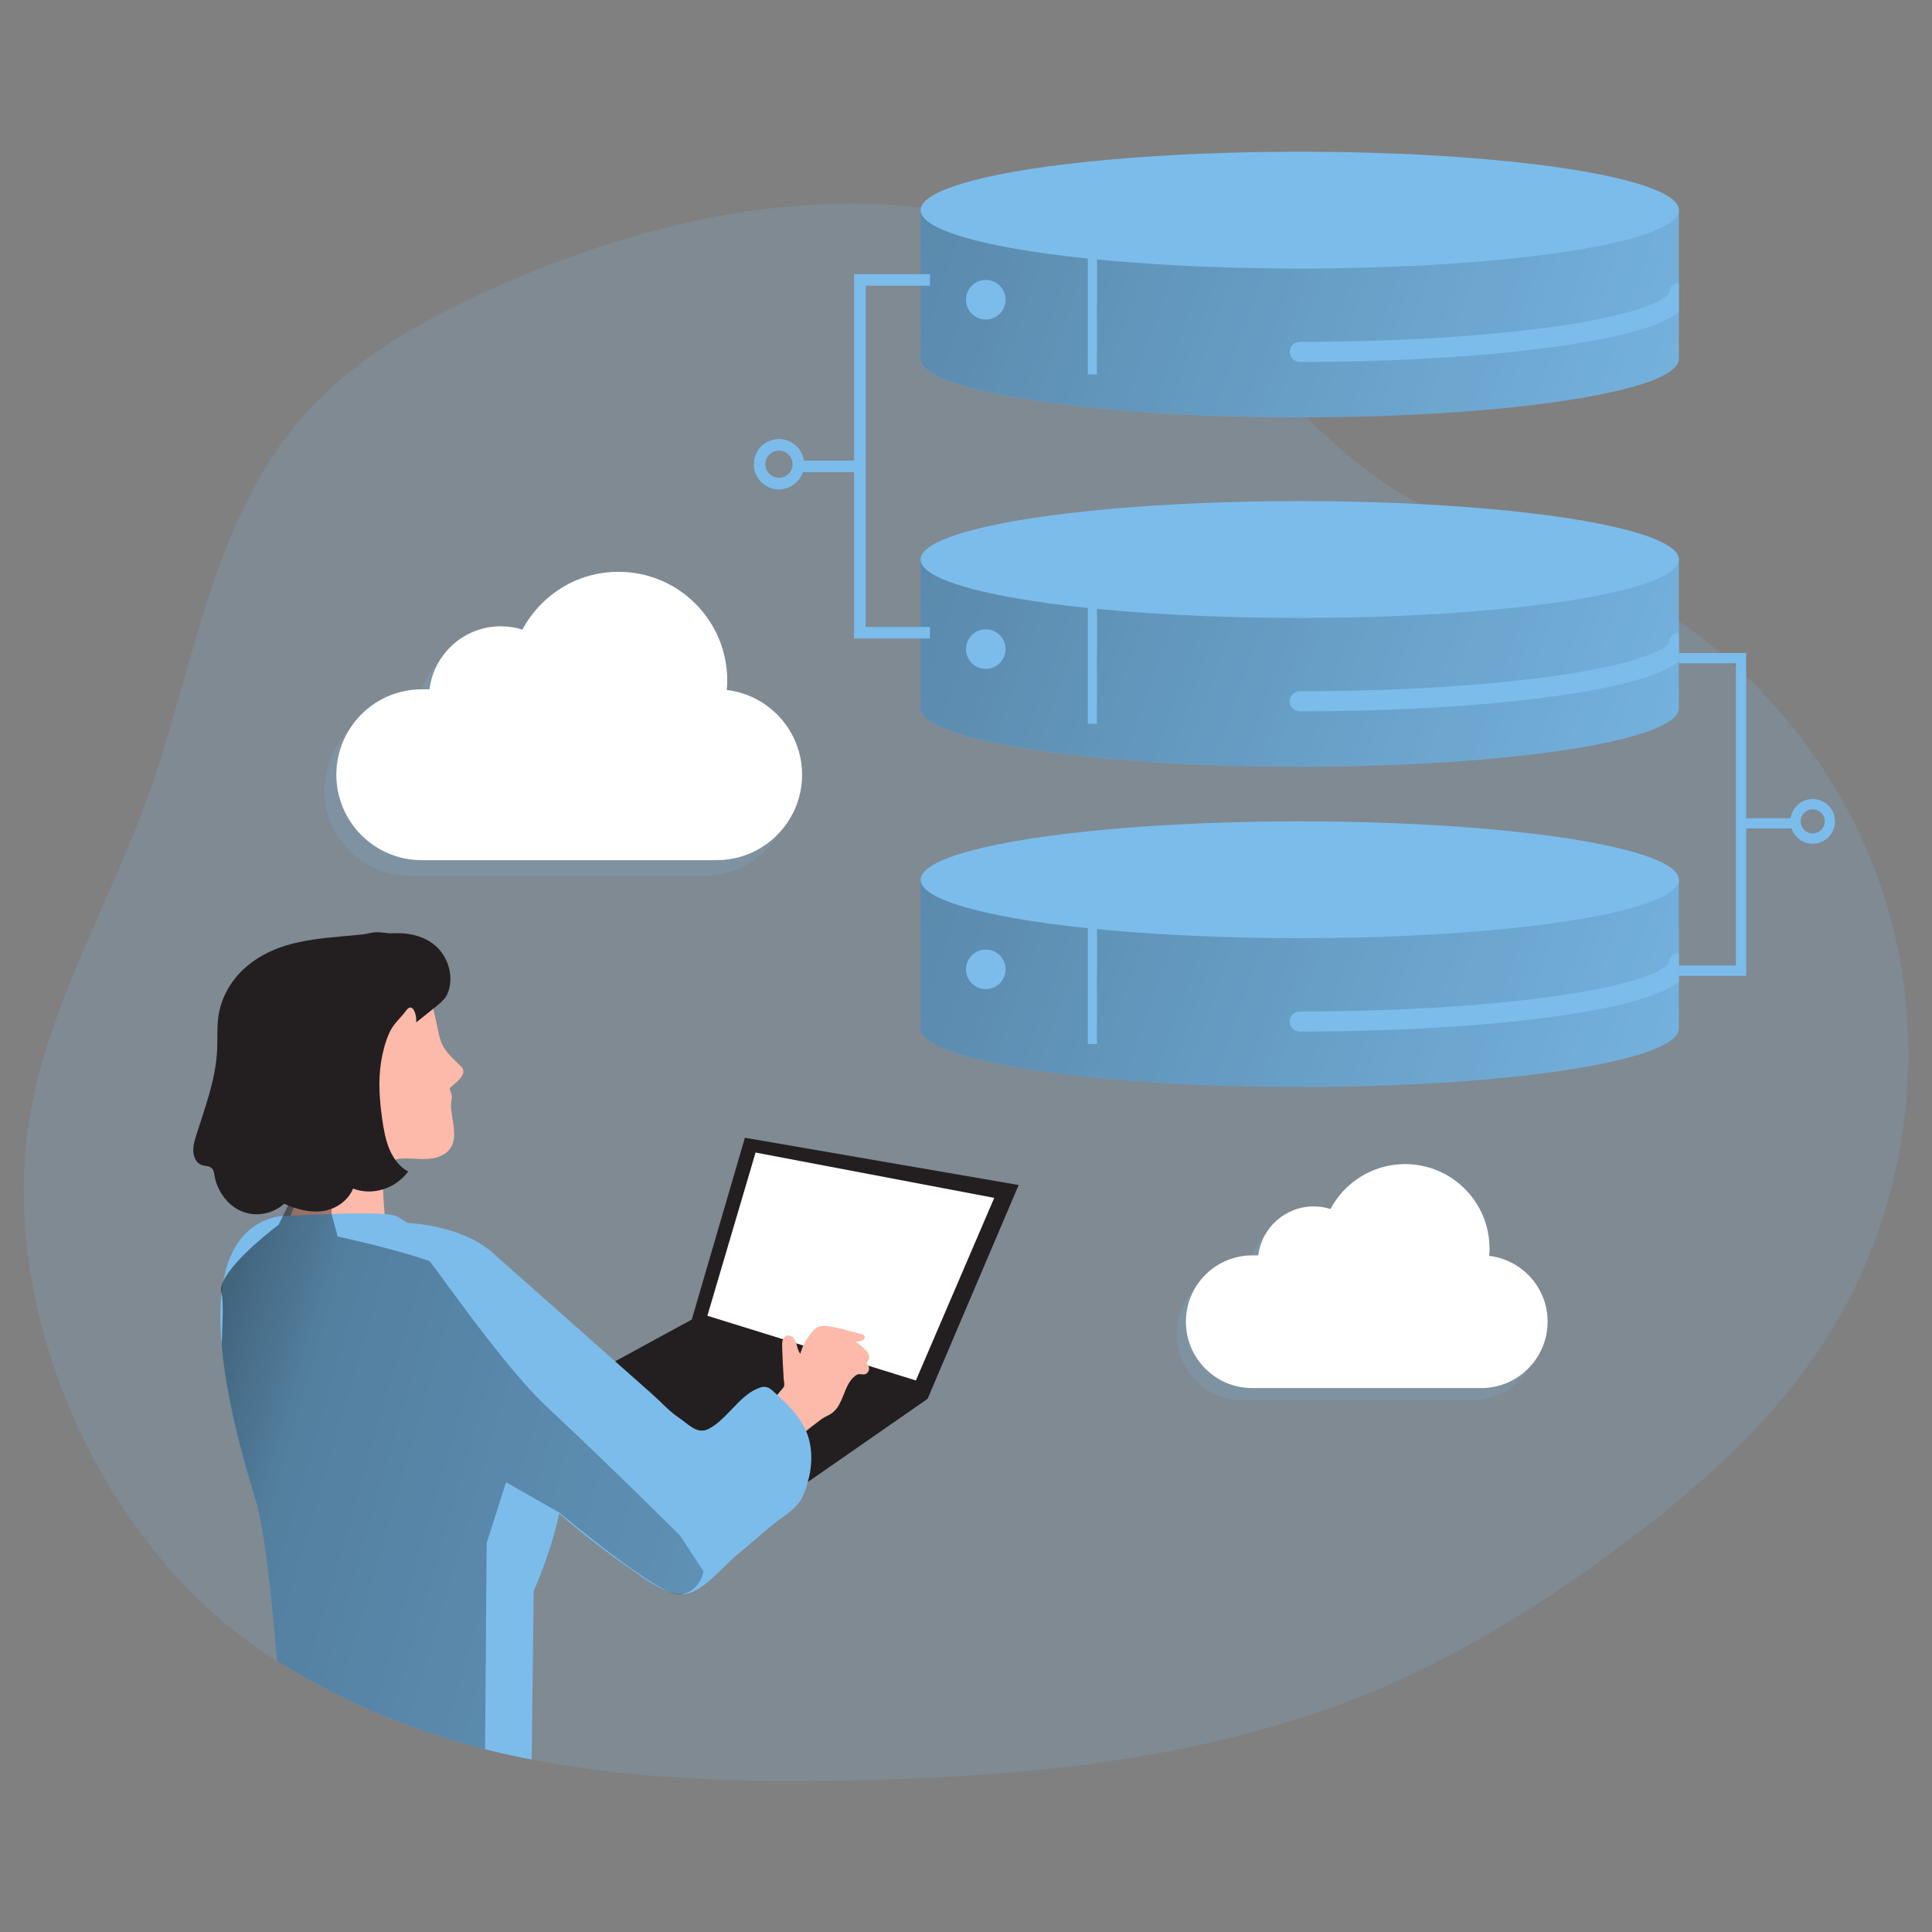 <svg xmlns="http://www.w3.org/2000/svg" xmlns:xlink="http://www.w3.org/1999/xlink" transform="scale(1)" viewBox="0 0 500 500" class="show_show__wrapper__graphic__5Waiy "><rect x="0" y="0" width="500" height="500" fill="#808080" stroke="none"/><title>React</title><defs><style>.cls-1{fill:url(#linear-gradient);}.cls-1,.cls-2,.cls-3,.cls-4,.cls-5,.cls-6,.cls-7,.cls-8,.cls-9{stroke-width:0px;}.cls-2{isolation:isolate;opacity:.18;}.cls-2,.cls-9{fill:#7bbceb;}.cls-3{fill:url(#linear-gradient-4);}.cls-4{fill:url(#linear-gradient-2);}.cls-5{fill:url(#linear-gradient-3);}.cls-6{fill:#231f20;}.cls-7{fill:#fff;}.cls-8{fill:#fdb9a9;}</style><linearGradient id="linear-gradient" x1="123.32" y1="171.12" x2="481.17" y2="299.33" gradientUnits="userSpaceOnUse"><stop offset="0" stop-color="#000"></stop><stop offset=".08" stop-color="#000" stop-opacity=".69"></stop><stop offset=".21" stop-color="#000" stop-opacity=".32"></stop><stop offset="1" stop-color="#000" stop-opacity="0"></stop></linearGradient><linearGradient id="linear-gradient-2" x1="123.32" y1="88.24" x2="481.17" y2="216.44" xlink:href="#linear-gradient"></linearGradient><linearGradient id="linear-gradient-3" y1="-2.18" y2="126.02" xlink:href="#linear-gradient"></linearGradient><linearGradient id="linear-gradient-4" x1="-102.16" y1="316.18" x2="458.35" y2="480.04" gradientUnits="userSpaceOnUse"><stop offset="0" stop-color="#000"></stop><stop offset=".2" stop-color="#000" stop-opacity=".69"></stop><stop offset=".32" stop-color="#000" stop-opacity=".32"></stop><stop offset="1" stop-color="#000" stop-opacity="0"></stop></linearGradient></defs><path class="cls-2" id="background" d="M472.97,345.97c-13.92,22.03-33.87,39.6-54.84,55.09-3.51,2.6-7.06,5.14-10.66,7.62-3.19,2.21-6.42,4.37-9.68,6.47-12.56,8.11-25.65,15.38-39.37,21.31-36,15.54-75.24,21.43-114.55,23.47-5.9.32-11.81.54-17.71.69-1.65.05-3.3.09-4.96.12-.85.02-1.7.03-2.55.05-2.37.04-4.75.07-7.13.09-11.18.11-22.39-.04-33.56-.68-6.11-.34-12.21-.83-18.28-1.5-7.4-.81-14.77-1.9-22.08-3.33-3.38-.64-6.75-1.37-10.11-2.18-.65-.16-1.3-.32-1.95-.49-1.39-.34-2.78-.71-4.17-1.1-4.37-1.2-8.67-2.55-12.92-4.06-12.84-4.52-25.11-10.42-36.76-17.69-.37-.22-.75-.45-1.12-.69C25.93,400.89-1.99,337.81,8.24,285.91c5.51-27.92,20.43-52.98,30.04-79.76,12.06-33.62,16.58-71.57,40.12-98.43,12.75-14.53,29.99-24.36,47.59-32.37,28.93-13.16,60.15-22.18,91.94-22.64,31.78-.46,64.21,8.1,89.57,27.27,19.91,15.06,35.08,36.16,56.66,48.71,15.24,8.86,32.77,12.88,48.88,20.03,35.64,15.79,63.79,47.61,75.12,84.91,11.33,37.29,5.64,79.4-15.19,112.34Z"></path><g><path class="cls-9" d="M434.5,266.17c0,8.35-43.93,15.12-98.13,15.12s-98.13-6.77-98.13-15.12v-38.49c16.87-4.58,67.54-4.35,104.14-4.35,43.16,0,80.53-8.77,92.11,4.35v38.49Z"></path><path class="cls-1" d="M434.5,227.69v38.48c0,8.35-43.93,15.11-98.13,15.11s-98.13-6.76-98.13-15.11v-38.48c16.87-4.58,67.54-4.35,104.14-4.35,43.17,0,80.53-8.78,92.11,4.35Z"></path><circle class="cls-9" cx="255.12" cy="250.87" r="5.12"></circle><rect class="cls-9" x="281.53" y="240.22" width="2.36" height="29.97"></rect><ellipse class="cls-9" cx="336.38" cy="227.68" rx="98.13" ry="15.12"></ellipse><path class="cls-9" d="M434.5,246.63v7.4c-3.44,2.8-11.22,5.84-28.34,8.48-18.66,2.88-43.44,4.46-69.78,4.46-1.44,0-2.6-1.17-2.6-2.6s1.16-2.6,2.6-2.6c25.38,0,49.41-1.49,67.66-4.2,25.98-3.85,27.85-8.31,27.86-8.36,0-1.43,1.17-2.59,2.6-2.59Z"></path><path class="cls-9" d="M434.5,183.29c0,8.35-43.93,15.12-98.13,15.12s-98.13-6.77-98.13-15.12v-38.49c16.87-4.58,67.54-4.35,104.14-4.35,43.16,0,80.53-8.77,92.11,4.35v38.49Z"></path><path class="cls-4" d="M434.5,144.8v38.48c0,8.35-43.93,15.11-98.13,15.11s-98.13-6.76-98.13-15.11v-38.48c16.87-4.58,67.54-4.35,104.14-4.35,43.17,0,80.53-8.78,92.11,4.35Z"></path><circle class="cls-9" cx="255.12" cy="167.99" r="5.12"></circle><rect class="cls-9" x="281.53" y="157.34" width="2.36" height="29.97"></rect><ellipse class="cls-9" cx="336.38" cy="144.8" rx="98.13" ry="15.12"></ellipse><path class="cls-9" d="M434.5,163.75v7.4c-3.44,2.8-11.22,5.84-28.34,8.48-18.66,2.88-43.44,4.46-69.78,4.46-1.44,0-2.6-1.17-2.6-2.6s1.16-2.6,2.6-2.6c25.38,0,49.41-1.49,67.66-4.2,25.98-3.85,27.85-8.31,27.86-8.36,0-1.43,1.17-2.59,2.6-2.59Z"></path><path class="cls-9" d="M434.5,92.87c0,8.35-43.93,15.12-98.13,15.12s-98.13-6.77-98.13-15.12v-38.49c16.87-4.58,67.54-4.35,104.14-4.35,43.16,0,80.53-8.77,92.11,4.35v38.49Z"></path><path class="cls-5" d="M434.5,54.38v38.48c0,8.35-43.93,15.11-98.13,15.11s-98.13-6.76-98.13-15.11v-38.48c16.87-4.58,67.54-4.35,104.14-4.35,43.17,0,80.53-8.78,92.11,4.35Z"></path><circle class="cls-9" cx="255.12" cy="77.57" r="5.12"></circle><rect class="cls-9" x="281.53" y="66.92" width="2.36" height="29.97"></rect><ellipse class="cls-9" cx="336.38" cy="54.38" rx="98.13" ry="15.12"></ellipse><path class="cls-9" d="M434.5,73.33v7.4c-3.44,2.8-11.22,5.84-28.34,8.48-18.66,2.88-43.44,4.46-69.78,4.46-1.44,0-2.6-1.17-2.6-2.6s1.16-2.6,2.6-2.6c25.38,0,49.41-1.49,67.66-4.2,25.98-3.85,27.85-8.31,27.86-8.36,0-1.43,1.17-2.59,2.6-2.59Z"></path><polygon class="cls-9" points="240.67 165.25 221.03 165.25 221.03 70.95 240.67 70.95 240.67 73.95 224.03 73.95 224.03 162.25 240.67 162.25 240.67 165.25"></polygon><rect class="cls-9" x="205.51" y="119.2" width="17.02" height="3"></rect><path class="cls-9" d="M201.6,126.66c-3.6,0-6.52-2.93-6.52-6.52s2.93-6.52,6.52-6.52,6.52,2.93,6.52,6.52-2.93,6.52-6.52,6.52ZM201.6,116.62c-1.94,0-3.52,1.58-3.52,3.52s1.58,3.52,3.52,3.52,3.52-1.58,3.52-3.52-1.58-3.52-3.52-3.52Z"></path><polygon class="cls-9" points="451.9 252.54 434.5 252.54 434.5 249.88 449.25 249.88 449.25 171.65 434.5 171.65 434.5 168.99 451.9 168.99 451.9 252.54"></polygon><rect class="cls-9" x="450.58" y="211.74" width="15.08" height="2.66"></rect><path class="cls-9" d="M469.12,218.35c-3.19,0-5.78-2.59-5.78-5.78s2.59-5.78,5.78-5.78,5.78,2.59,5.78,5.78-2.59,5.78-5.78,5.78ZM469.12,209.45c-1.72,0-3.12,1.4-3.12,3.12s1.4,3.12,3.12,3.12,3.12-1.4,3.12-3.12-1.4-3.12-3.12-3.12Z"></path></g><g id="character"><polygon class="cls-6" points="179.03 341.5 192.78 294.45 263.63 306.68 240.06 362.01 201.87 388.55 137.86 363.94 179.03 341.5"></polygon><polygon class="cls-7" points="257.31 310.01 237.03 357.26 183.07 340.52 195.54 298.28 257.31 310.01"></polygon><path class="cls-8" d="M109.42,252.4c1,2.04,1.42,4.32,2.1,6.49.82,2.62,1.3,5.33,1.89,8.01.24,1.11.5,2.22.97,3.25,1.02,2.22,2.92,3.88,4.68,5.58.31.3.64.62.78,1.04.33.93-.33,1.9-1.01,2.62-.59.62-1.23,1.21-1.91,1.74-.22.17-.46.37-.51.64-.05.28.11.55.24.81.56,1.14.16,2.04.08,3.21-.07,1.05.18,2.22.32,3.26.38,2.71,1.07,5.71-.42,8.02-1.28,1.98-3.81,2.77-6.17,2.88-2.36.11-4.72-.31-7.07-.08-.88.09-1.96.5-1.98,1.39-1.46.95-2.3,2.82-2.29,4.57.03,3.43.23,6.85.61,10.25-8.24,1.25-16.68,1.21-24.91-.11,1.06-3.85,3.13-7.38,4-11.28,2.8-12.46-7.02-25.06-4.68-37.61,1.17-6.29,5.48-11.83,11.09-14.91,5.61-3.08,12.4-3.77,18.63-2.31,1.52.35,4.86,1.16,5.55,2.57Z"></path><path class="cls-8" d="M202.96,358.52c.07-.48-.11-1.17-.14-1.63-.18-2.77-.31-5.55-.4-8.33-.02-.56-.03-1.13.13-1.67s.54-1.04,1.07-1.21c.68-.22,1.44.17,1.87.74s.62,1.28.8,1.98.38,1.41.83,1.96c.61-2.26,1.8-4.36,3.43-6.05.39-.41.82-.8,1.35-.98.29-.1.6-.13.9-.14,1.83-.08,3.64.37,5.42.83,1.57.41,3.13.82,4.69,1.25.31.08.65.19.81.47.26.46-.18,1.03-.67,1.21s-1.05.14-1.55.31c.82.58,1.6,1.23,2.31,1.93.41.41.81.85,1.02,1.39s.18,1.2-.2,1.64c-.13.14-.29.27-.33.46-.06.28.2.51.37.74.59.79.03,2.14-.95,2.27-.5.07-1.02-.13-1.52-.05-.36.06-.69.27-.97.5-2.85,2.29-2.82,6.9-5.58,9.3-.72.63-1.56.96-2.39,1.41-.67.36-1.25.89-1.86,1.34-1.82,1.31-3.55,2.76-5.19,4.29-.63.59-1.38,1.23-2.23,1.11-.28-.04-.54-.16-.79-.29-2.14-1.11-5.85-3.78-5.94-6.48-.05-1.57,1.4-2.83,2.32-3.92.77-.92,1.55-1.83,2.29-2.77.31-.4.96-.98,1.09-1.47,0-.04.02-.07.02-.11Z"></path><path class="cls-9" d="M144.77,391.45c-.02.08-.03.16-.05.24-2.1,10.11-6.6,20.06-6.6,20.06l-.52,43.62c-3.38-.64-6.75-1.37-10.11-2.18-.65-.16-1.3-.32-1.95-.49-1.39-.34-2.78-.71-4.17-1.1-4.37-1.2-8.67-2.55-12.92-4.06-12.84-4.52-25.11-10.42-36.76-17.69-1.35-15.97-3.24-33.84-5.43-41.22-2.2-7.38-7.54-24.57-8.9-40.55-.22-2.55-.34-5.07-.33-7.52.01-1.99.11-3.94.31-5.8.12-1.1.27-2.17.47-3.21.02-.14.05-.28.07-.42,1.63-8.37,5.81-14.69,14.23-16.34,0,0,.4-.03,1.1-.07.52-.03,1.2-.06,2.03-.1h.01c2.59-.14,6.5-.33,10.57-.45,5.07-.16,10.4-.22,13.75.04,1.57.11,2.7.3,3.16.58l2.82,1.71s13.37.56,21.27,7.15h.01l.36.33c5.5,5.21,10.14,23.86,13.76,38.26.15.58.3,1.16.44,1.73.13.49.25.98.38,1.46,1.16,4.58,2.21,8.52,3.13,11.19,1.37,3.96.97,9.41-.13,14.83Z"></path><path class="cls-9" d="M126.83,323.65c13.97,12.37,27.93,24.73,41.9,37.1,2.22,1.96,4.4,4.43,6.86,6.08,2.61,1.75,4.75,4.43,7.69,3.02,4.34-2.09,7.79-8.11,12.13-10.2.93-.45,1.95-.91,2.95-.67.77.18,1.38.73,1.96,1.26,3.22,2.96,6.54,6.05,8.28,10.07,2.34,5.4,1.45,11.76-.95,17.14-1.37,3.08-5.41,5.23-7.97,7.39-3.14,2.66-6.27,5.32-9.41,7.97-3.27,2.77-8.26,8.93-12.69,9.67-5.06.84-12.28-4.99-16.07-7.64-16.37-11.44-31.09-25.81-44.86-40.23,0,0-12.14-34.17,10.17-40.94Z"></path><path class="cls-3" d="M182.06,406.66s-.71,4.82-5.36,5.86c-.04.01-.08.02-.13.03h-.01c-.18.05-.36.08-.55.1-.77.1-1.98-.28-3.5-1.01-1.66-.8-3.7-2.02-5.89-3.47-.01,0-.02-.02-.04-.03-8.77-5.81-20.17-15.3-21.65-16.55-.07-.06-.12-.1-.14-.12l-.02-.02-.03-.02-.97-.55h-.01s-12.8-7.27-12.8-7.27l-5.02,15.75-.4,53.34c-1.39-.34-2.78-.71-4.17-1.1-4.37-1.2-8.67-2.55-12.92-4.06-12.84-4.52-25.11-10.42-36.76-17.69-1.35-15.97-3.24-33.84-5.43-41.22-2.2-7.38-7.54-24.57-8.9-40.55.34-7.01.41-12.06-.02-13.32-.3-.91-.09-2.01.47-3.21,2.8-6.01,14.3-14.59,14.3-14.59l1.1-2.24,1.36-2.78,4.63-9.43.72-1.47h5.92l-.02,11.75v1.38l.74,2.78.82,3.07s14.25,3.02,23.73,6.33c.2.07,2.03,2.61,4.8,6.4,5.97,8.16,16.3,22.15,24.18,29.96.44.44.87.86,1.3,1.26.79.74,1.58,1.48,2.38,2.23,15.89,14.92,32.24,31.22,32.24,31.22l6.05,9.24Z"></path><path class="cls-6" d="M99.32,241.38c.65.08,1.3.17,1.99.15,1.38-.05,2.74-.05,4.1.13,2.66.37,5.28,1.33,7.32,3.13,2.79,2.46,4.23,6.35,3.73,10.03-.16,1.14-.5,2.27-1.14,3.23-.65.96-1.57,1.7-2.47,2.43-1.73,1.38-3.45,2.77-5.18,4.15.34-1.44-.76-5.53-2.51-3.16-1.55,2.1-3.36,3.45-4.47,5.99-1.04,2.38-1.69,4.95-2.09,7.51-.75,4.88-.37,9.89.33,14.78.38,2.63.85,5.28,1.87,7.7,1.02,2.41,2.65,4.6,4.84,5.74-3.33,4.49-9.3,6.34-14.26,4.41-1.4,3.37-4.7,5.42-8.03,5.85s-6.69-.55-9.81-1.92c-2.99,2.68-7.29,3.46-10.91,1.99-3.62-1.47-6.42-5.14-7.13-9.33-.1-.57-.17-1.19-.5-1.64-.68-.92-1.98-.7-2.99-1.12-1.2-.51-1.9-1.97-1.98-3.39-.09-1.42.32-2.81.74-4.15,2.25-7.2,5.02-14.37,5.41-21.98.16-3.12-.09-6.28.42-9.36.75-4.52,3.15-8.59,6.29-11.59,3.15-3,7.01-4.99,11.01-6.23,4.74-1.47,9.68-1.94,14.59-2.4,1.79-.17,3.6-.3,5.39-.5,1.39-.16,2.53-.64,3.96-.58.51.02.99.08,1.47.14Z"></path></g><g id="clouds"><path class="cls-2" d="M185.01,182.59c.07-.8.12-1.61.12-2.44,0-15.54-12.6-28.14-28.14-28.14-10.77,0-20.13,6.06-24.86,14.95-1.76-.56-3.64-.86-5.59-.86-9.5,0-17.32,7.12-18.46,16.31h-2.01c-12.21,0-22.11,9.9-22.11,22.11s9.9,22.11,22.11,22.11h76.31c12.21,0,22.11-9.9,22.11-22.11,0-11.32-8.51-20.64-19.48-21.94Z"></path><path class="cls-7" d="M207.58,200.49c0,9.23-5.66,17.15-13.7,20.46-2.59,1.07-5.43,1.66-8.41,1.66h-76.31c-12.21,0-22.11-9.9-22.11-22.11s9.9-22.11,22.11-22.11h2c1.14-9.19,8.96-16.31,18.46-16.31,1.95,0,3.83.3,5.59.86,4.73-8.9,14.08-14.96,24.85-14.96,15.55,0,28.15,12.6,28.15,28.15,0,.82-.05,1.63-.12,2.44,10.97,1.3,19.49,10.62,19.49,21.94Z"></path><path class="cls-2" d="M382.99,328.15c.05-.63.1-1.25.1-1.89,0-12.07-9.79-21.86-21.86-21.86-8.37,0-15.63,4.71-19.31,11.62-1.37-.43-2.83-.67-4.34-.67-7.38,0-13.46,5.53-14.34,12.67h-1.56c-9.49,0-17.18,7.69-17.18,17.18s7.69,17.18,17.18,17.18h59.27c9.49,0,17.18-7.69,17.18-17.18,0-8.79-6.61-16.03-15.13-17.04Z"></path><path class="cls-7" d="M400.52,342.05c0,7.17-4.4,13.32-10.64,15.89-2.01.83-4.22,1.29-6.53,1.29h-59.27c-9.49,0-17.17-7.69-17.17-17.17s7.69-17.17,17.17-17.17h1.56c.88-7.14,6.96-12.67,14.34-12.67,1.51,0,2.97.23,4.34.67,3.68-6.91,10.94-11.62,19.31-11.62,12.08,0,21.86,9.79,21.86,21.86,0,.64-.04,1.27-.1,1.89,8.52,1.01,15.14,8.25,15.14,17.04Z"></path></g></svg>